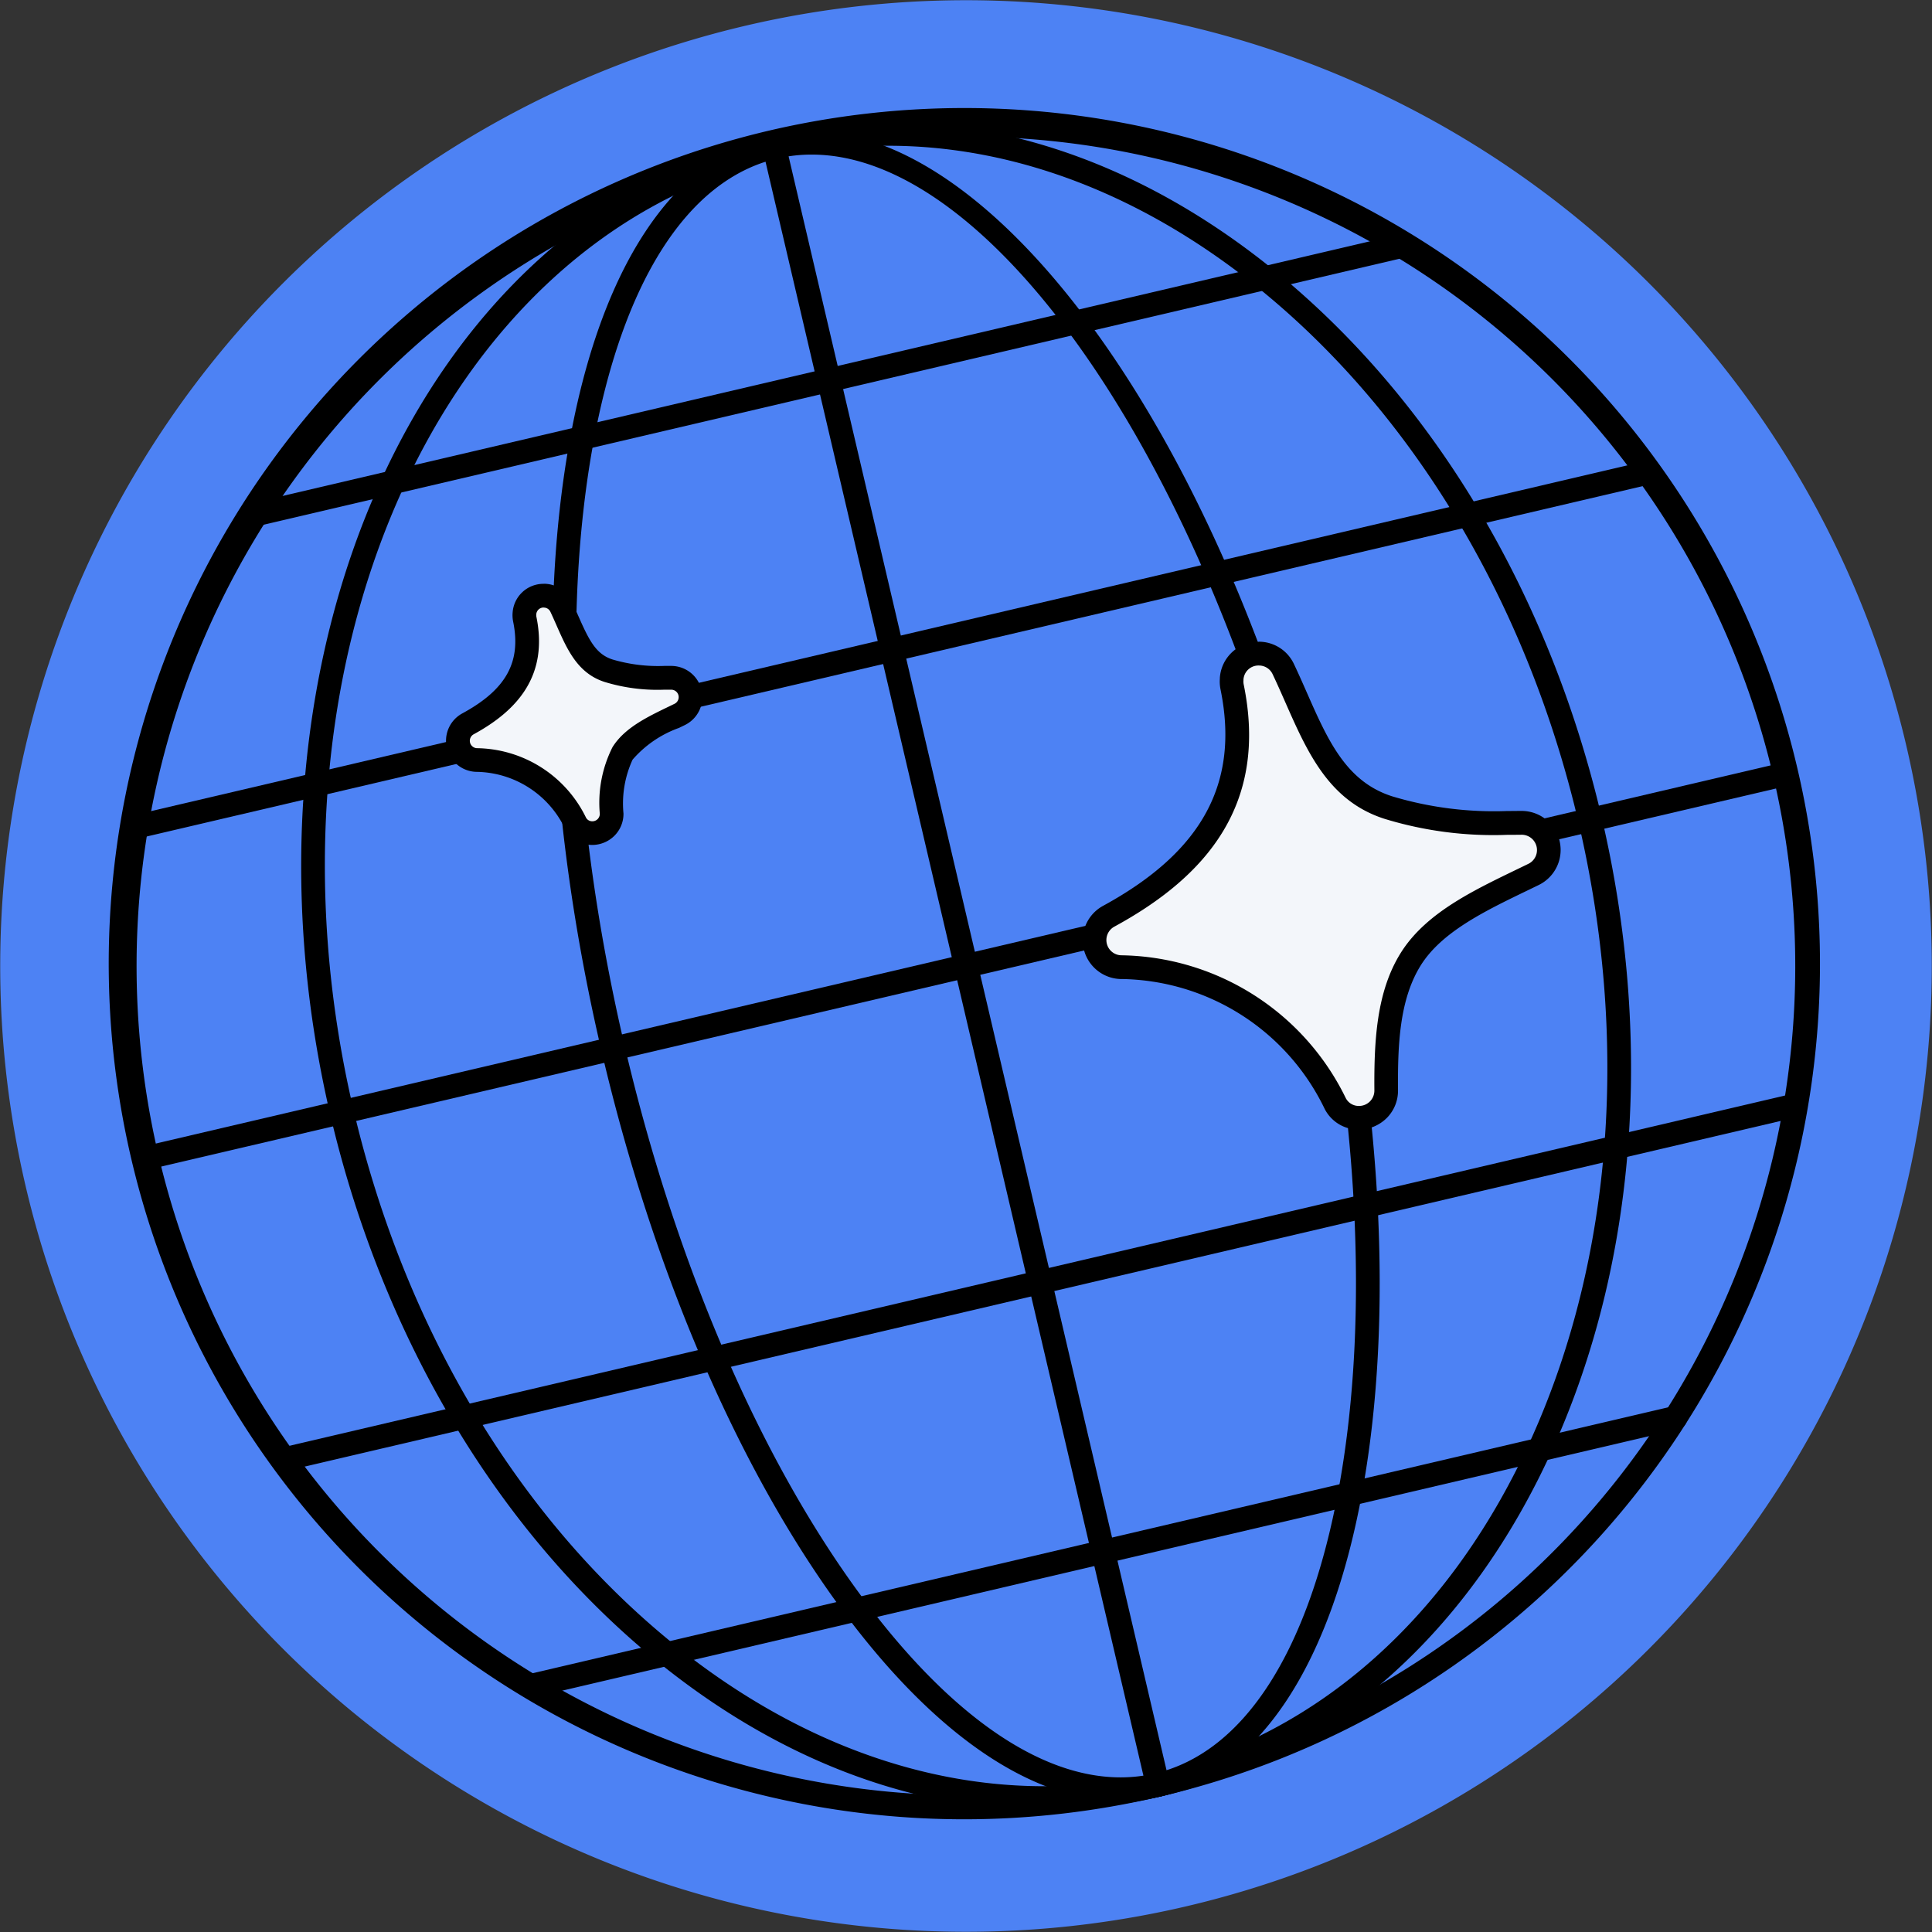 <svg id="Group_5392" data-name="Group 5392" xmlns="http://www.w3.org/2000/svg" xmlns:xlink="http://www.w3.org/1999/xlink" width="125" height="125" viewBox="0 0 125 125">
  <rect x="0" y="0" width="125" height="125" fill="#333333" stroke="none"/>
  <defs>
    <clipPath id="clip-path">
      <rect id="Rectangle_2527" data-name="Rectangle 2527" width="125" height="125" fill="none"/>
    </clipPath>
  </defs>
  <g id="Group_5391" data-name="Group 5391" clip-path="url(#clip-path)">
    <path id="Path_9130" data-name="Path 9130" d="M123.34,48.253A62.486,62.486,0,1,1,48.253,1.66,62.486,62.486,0,0,1,123.34,48.253" transform="translate(0 0)" fill="#4d82f4"/>
    <path id="Path_9131" data-name="Path 9131" d="M84.726,140.041a55.359,55.359,0,1,1,12.687-1.474,55.647,55.647,0,0,1-12.687,1.474m.107-108.867A53.658,53.658,0,1,0,137.07,72.6,53.608,53.608,0,0,0,84.833,31.174" transform="translate(-22.33 -22.333)"/>
    <path id="Path_9132" data-name="Path 9132" d="M127.09,141.232c-8.671,0-17.434-3.377-25.3-9.86-10.1-8.328-17.507-20.8-20.859-35.115C74,66.629,86.8,38.2,109.478,32.894c11.022-2.582,22.69.61,32.849,8.988,10.1,8.328,17.507,20.8,20.859,35.115s2.252,28.778-3.1,40.725c-5.383,12.018-14.419,20.058-25.443,22.639a33.087,33.087,0,0,1-7.554.872M117.023,33.557a31.492,31.492,0,0,0-7.2.83C87.975,39.5,75.683,67.1,82.429,95.908c3.276,13.99,10.5,26.165,20.342,34.28,9.781,8.065,20.976,11.145,31.523,8.677s19.21-10.2,24.393-21.771c5.215-11.642,6.282-25.758,3.006-39.748s-10.5-26.166-20.341-34.281c-7.581-6.251-16.01-9.508-24.329-9.508" transform="translate(-59.561 -24.127)"/>
    <path id="Path_9133" data-name="Path 9133" d="M181.734,142.447c-5.756,0-12.05-4.28-18-12.325-6.716-9.079-12.254-21.929-15.591-36.182s-4.081-28.225-2.095-39.343c2.026-11.338,6.675-18.41,13.09-19.912C172.145,31.639,188.36,53.269,195.3,82.9c3.338,14.252,4.081,28.225,2.095,39.343-2.026,11.338-6.675,18.41-13.09,19.912a11.279,11.279,0,0,1-2.569.295M161.739,35.921a9.843,9.843,0,0,0-2.252.258c-5.781,1.354-10.018,7.991-11.93,18.688-1.951,10.917-1.213,24.67,2.078,38.724s8.736,26.7,15.331,35.619c6.462,8.737,13.2,12.807,18.987,11.448s10.018-7.99,11.93-18.687c1.951-10.918,1.213-24.67-2.078-38.724-6.335-27.053-20.3-47.326-32.066-47.326" transform="translate(-109.22 -25.919)"/>
    <path id="Path_9134" data-name="Path 9134" d="M225.659,142.985a.768.768,0,0,1-.746-.593L200.1,36.42a.767.767,0,0,1,1.493-.35l24.816,105.973a.768.768,0,0,1-.572.922.782.782,0,0,1-.176.02" transform="translate(-150.752 -26.731)"/>
    <path id="Path_9135" data-name="Path 9135" d="M36.244,226.424a.767.767,0,0,1-.174-1.515l105.973-24.815a.767.767,0,1,1,.35,1.493L36.419,226.4a.782.782,0,0,1-.176.02" transform="translate(-26.731 -150.749)"/>
    <path id="Path_9136" data-name="Path 9136" d="M33.423,145.415a.767.767,0,0,1-.174-1.514L131.032,121a.767.767,0,1,1,.35,1.493L33.6,145.395a.769.769,0,0,1-.176.021" transform="translate(-24.606 -91.157)"/>
    <path id="Path_9137" data-name="Path 9137" d="M64.981,80.372a.767.767,0,0,1-.174-1.514L138.86,61.517a.767.767,0,0,1,.35,1.493L65.156,80.352a.768.768,0,0,1-.176.021" transform="translate(-48.384 -46.335)"/>
    <path id="Path_9138" data-name="Path 9138" d="M72.287,311.38a.767.767,0,0,1-.174-1.515l97.783-22.9a.768.768,0,0,1,.35,1.495l-97.783,22.9a.782.782,0,0,1-.176.02" transform="translate(-53.888 -216.205)"/>
    <path id="Path_9139" data-name="Path 9139" d="M136.982,387.848a.767.767,0,0,1-.174-1.515l74.054-17.341a.767.767,0,0,1,.35,1.494l-74.054,17.341a.782.782,0,0,1-.176.02" transform="translate(-102.634 -278.009)"/>
    <path id="Path_9140" data-name="Path 9140" d="M128.864,171.707a1.217,1.217,0,0,1-1.091-.662,7.168,7.168,0,0,0-6.4-4.068,1.246,1.246,0,0,1-.541-2.342c3.146-1.713,4.279-3.8,3.672-6.768a1.271,1.271,0,0,1,1.226-1.521,1.239,1.239,0,0,1,1.127.717c.139.294.27.592.4.888.659,1.5,1.228,2.789,2.646,3.244a11.139,11.139,0,0,0,3.627.467l.438,0a1.247,1.247,0,0,1,.556,2.369l-.379.184a7.744,7.744,0,0,0-3.318,2.338,7.373,7.373,0,0,0-.706,3.9,1.232,1.232,0,0,1-.358.887,1.271,1.271,0,0,1-.9.373" transform="translate(-90.547 -117.802)" fill="#f3f6fa"/>
    <path id="Path_9141" data-name="Path 9141" d="M123.38,154.768a.472.472,0,0,1,.434.279c.871,1.839,1.437,3.87,3.507,4.533a11.655,11.655,0,0,0,3.854.5l.454,0h.006a.481.481,0,0,1,.206.913c-1.53.747-3.177,1.458-4.013,2.807a7.987,7.987,0,0,0-.821,4.306.481.481,0,0,1-.489.488.456.456,0,0,1-.412-.253,7.966,7.966,0,0,0-7.051-4.477.479.479,0,0,1-.206-.9c2.893-1.576,4.824-3.841,4.056-7.6a.476.476,0,0,1-.008-.128l0-.029a.472.472,0,0,1,.481-.443m0-1.534h0a2,2,0,0,0-2.011,1.86,2.054,2.054,0,0,0,.033.581c.535,2.618-.448,4.4-3.287,5.942a2.013,2.013,0,0,0,.876,3.782,6.444,6.444,0,0,1,5.757,3.659,2,2,0,0,0,1.769,1.071,2.045,2.045,0,0,0,1.443-.6,2,2,0,0,0,.581-1.434,6.788,6.788,0,0,1,.59-3.486,7.169,7.169,0,0,1,3-2.052l.383-.186a2.015,2.015,0,0,0-.879-3.825l-.46,0a10.4,10.4,0,0,1-3.347-.418c-1.077-.346-1.522-1.256-2.217-2.834-.134-.3-.268-.608-.41-.908a2,2,0,0,0-1.821-1.156" transform="translate(-88.2 -115.457)"/>
    <path id="Path_9142" data-name="Path 9142" d="M304.332,201.582a1.7,1.7,0,0,1-1.527-.93,15.727,15.727,0,0,0-13.884-8.817,1.754,1.754,0,0,1-.759-3.3c6.756-3.68,9.29-8.391,7.976-14.826a1.766,1.766,0,0,1,3.319-1.145c.283.6.551,1.206.817,1.812,1.377,3.126,2.678,6.079,5.949,7.129a23.571,23.571,0,0,0,7.7,1l.93-.006a1.757,1.757,0,0,1,.782,3.338l-.781.379c-2.806,1.356-5.708,2.759-7.174,5.121-1.493,2.407-1.6,5.5-1.576,8.464a1.739,1.739,0,0,1-.5,1.25,1.8,1.8,0,0,1-1.274.527" transform="translate(-216.423 -129.26)" fill="#f3f6fa"/>
    <path id="Path_9143" data-name="Path 9143" d="M295.52,169.974a.973.973,0,0,1,.9.574c1.8,3.791,2.96,7.974,7.227,9.343a24.033,24.033,0,0,0,7.944,1.038q.466,0,.933-.006h.013a.991.991,0,0,1,.424,1.882c-3.152,1.539-6.546,3.006-8.271,5.785-1.562,2.516-1.714,5.681-1.692,8.874a.991.991,0,0,1-1.009,1.005.94.94,0,0,1-.849-.521,16.416,16.416,0,0,0-14.531-9.226.987.987,0,0,1-.424-1.859c5.961-3.247,9.941-7.915,8.36-15.653a.974.974,0,0,1-.017-.265l0-.06a.973.973,0,0,1,.992-.912m0-1.534h0A2.506,2.506,0,0,0,293,170.769l0,.056a2.527,2.527,0,0,0,.044.693c1.237,6.055-1.175,10.5-7.591,14a2.521,2.521,0,0,0,1.094,4.739,14.814,14.814,0,0,1,13.237,8.408A2.46,2.46,0,0,0,301.985,200a2.578,2.578,0,0,0,1.818-.754,2.5,2.5,0,0,0,.724-1.8c-.02-2.852.076-5.822,1.461-8.055,1.348-2.173,4.148-3.526,6.856-4.835l.784-.38a2.524,2.524,0,0,0-1.1-4.794c-.336,0-.641.006-.946.006a22.891,22.891,0,0,1-7.437-.952c-2.981-.957-4.158-3.628-5.521-6.721-.269-.612-.54-1.226-.827-1.83a2.507,2.507,0,0,0-2.282-1.452" transform="translate(-214.076 -126.915)"/>
  </g>
</svg>
